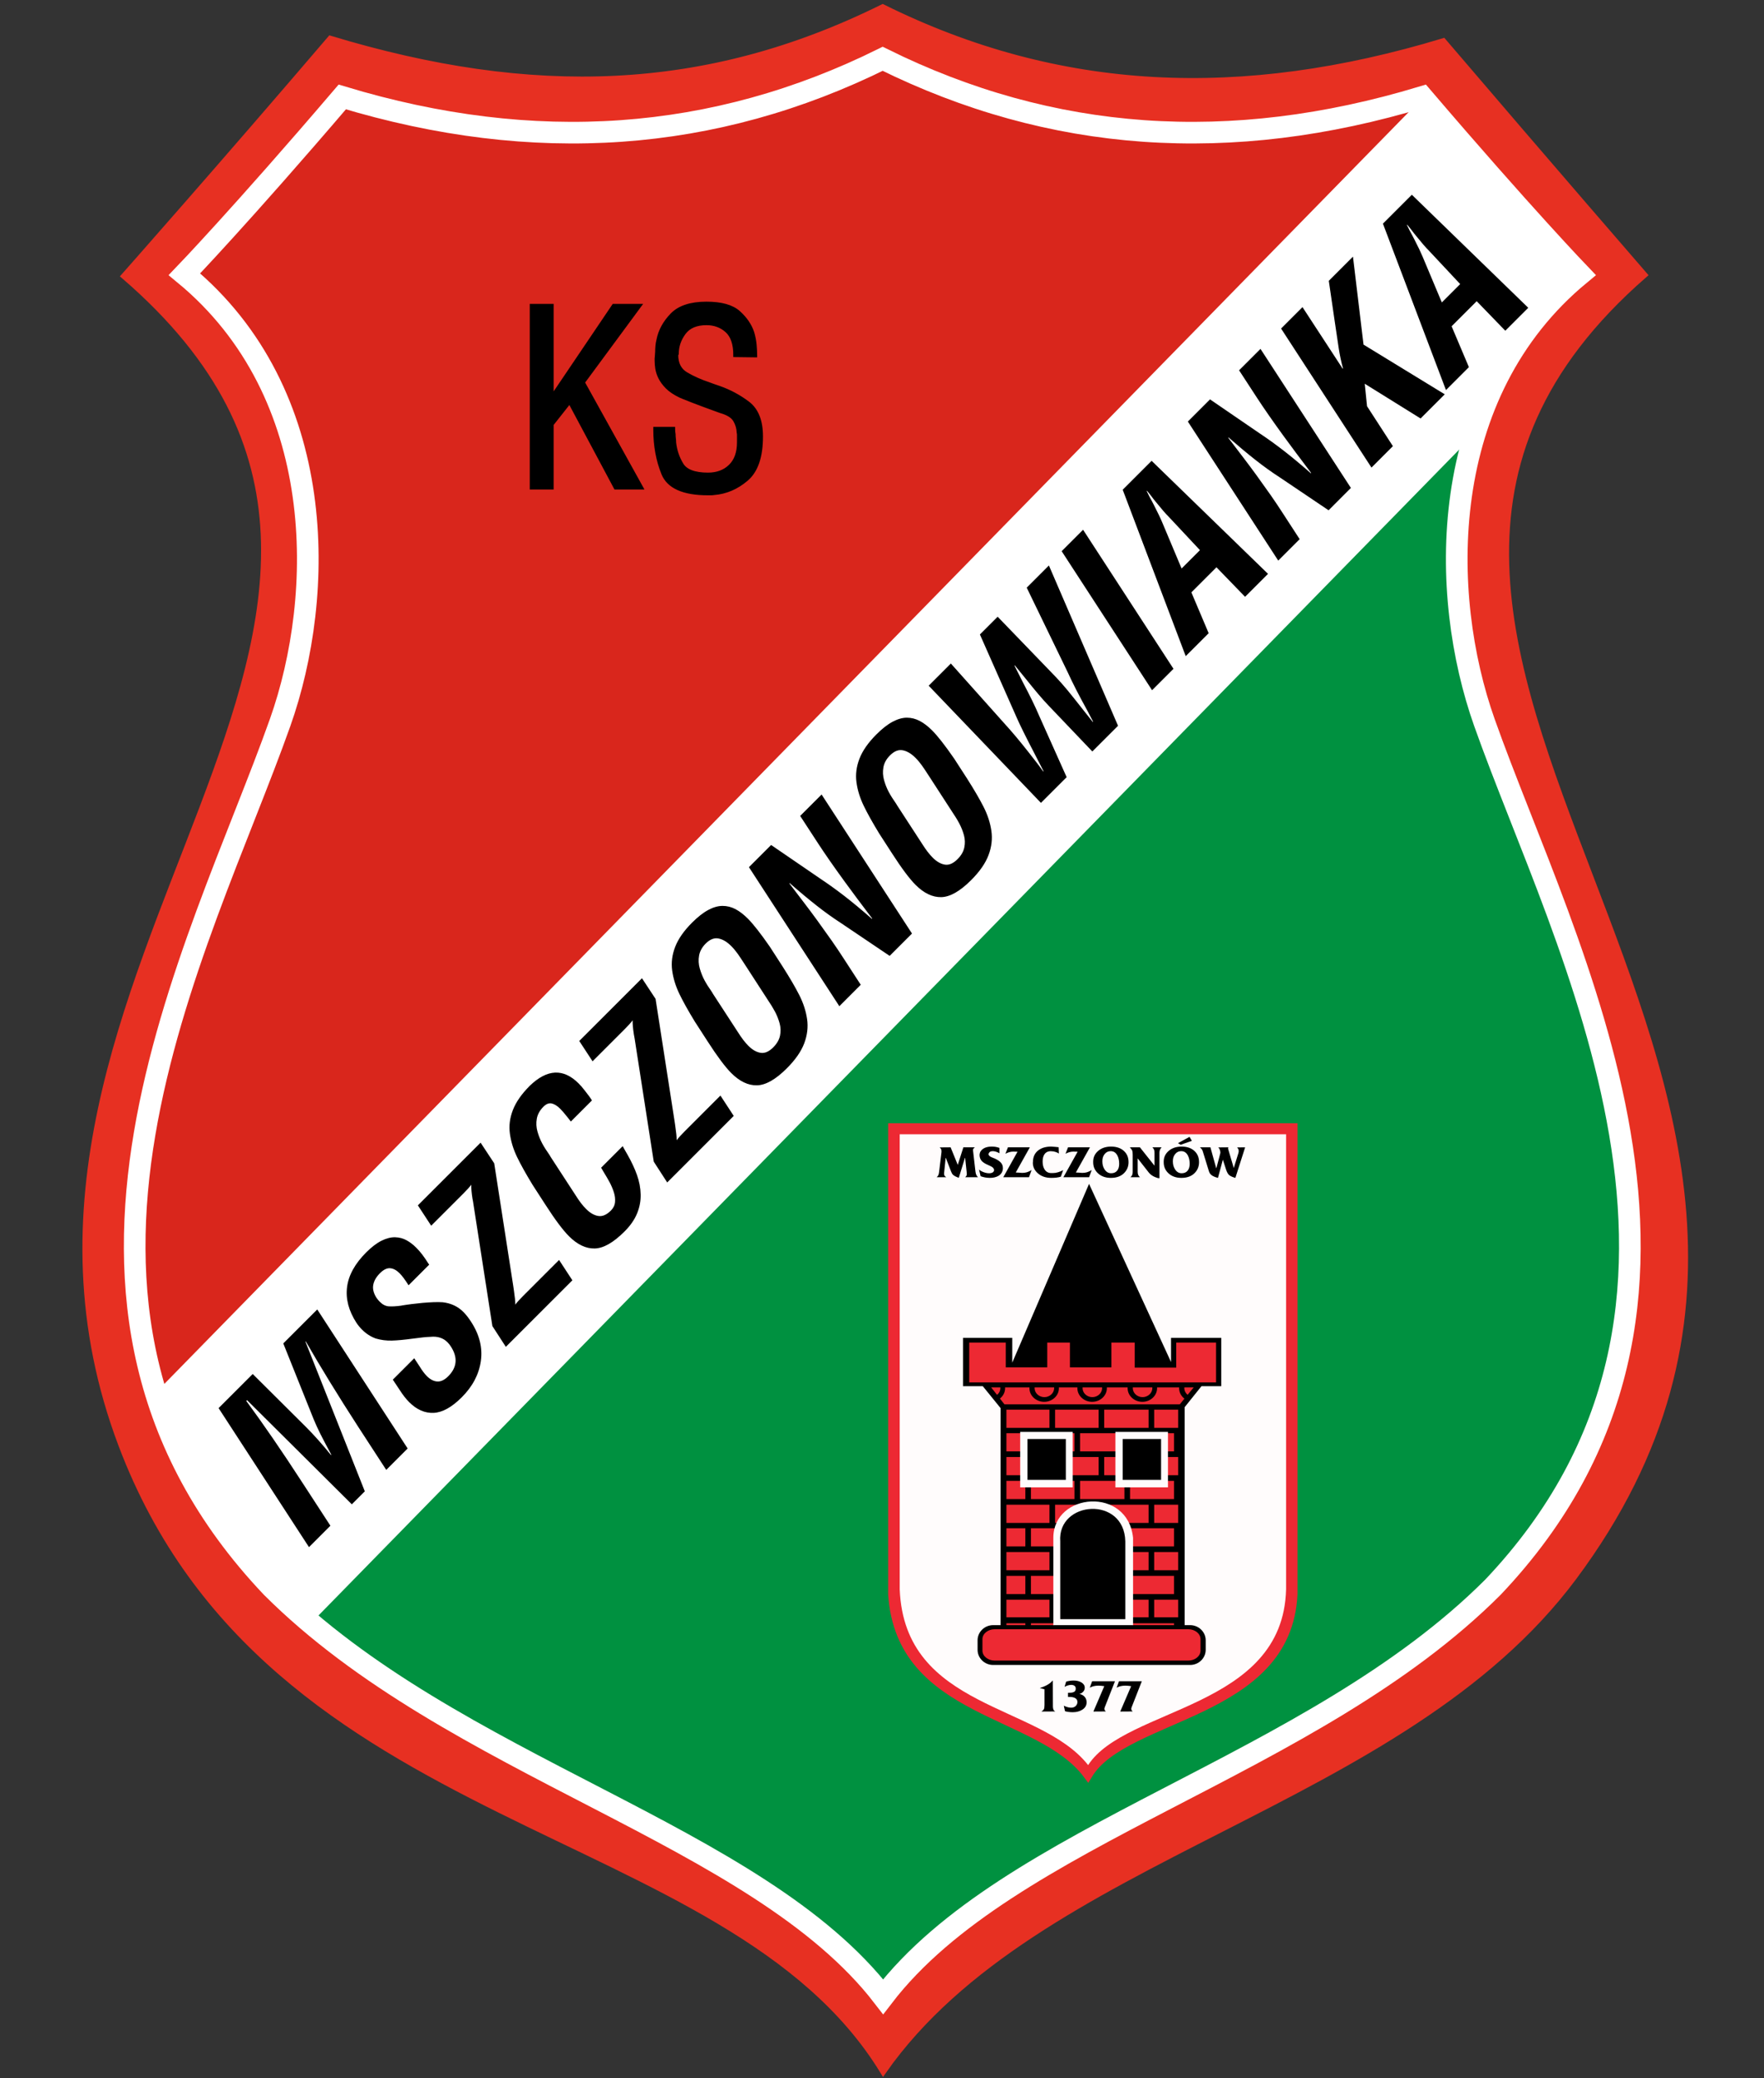 <?xml version="1.0" encoding="UTF-8"?>
<svg xmlns="http://www.w3.org/2000/svg" xmlns:xlink="http://www.w3.org/1999/xlink" width="393pt" height="463pt" viewBox="0 0 393 463" version="1.1">
<rect x="0" y="0" width="393" height="463" fill="#333333" stroke="none"/>
<defs>
<clipPath id="clip1">
  <path d="M 30 13 L 364 13 L 364 445 L 30 445 Z M 30 13 "/>
</clipPath>
<clipPath id="clip2">
  <path d="M 196.754 444.848 C 168.637 408.352 100.922 394.039 60.504 353.602 C 0.508 290.324 44.453 211.617 62.414 160.957 C 72.48 132.555 73.254 87.652 41.086 61.102 C 41.086 61.102 53.754 47.934 76.254 21.602 C 119.035 34.535 159.098 31.703 196.648 13.102 C 234.199 31.703 274.086 34.535 316.867 21.602 C 339.367 47.934 352.031 61.102 352.031 61.102 C 319.867 87.652 320.637 132.555 330.707 160.957 C 348.664 211.617 392.613 290.324 332.617 353.602 C 292.25 393.988 224.758 408.332 196.754 444.848 Z M 196.754 444.848 "/>
</clipPath>
</defs>
<g id="surface1">
<path style=" stroke:none;fill-rule:evenodd;fill:rgb(90.599%,18.799%,13.3%);fill-opacity:1;" d="M 196.762 461.43 C 162.148 404.738 60.133 409.277 27.094 321.914 C -13.039 215.789 114.988 136.805 27.715 61.5 C 27.715 61.5 50.004 36.309 73.605 8.684 C 118.484 22.254 157.262 21.184 196.652 1.668 C 236.047 21.184 276.66 22.805 321.539 9.234 C 345.141 36.859 366.281 61.246 366.281 61.246 C 271.309 143.953 434.262 239.02 350.594 351.367 C 312.266 402.836 230.973 412.676 196.762 461.43 "/>
<path style="fill:none;stroke-width:14.173;stroke-linecap:butt;stroke-linejoin:miter;stroke:rgb(90.599%,18.799%,13.3%);stroke-opacity:1;stroke-miterlimit:22.926;" d="M 1967.617 15.703 C 1621.484 582.617 601.328 537.227 270.938 1410.859 C -130.391 2472.109 1149.883 3261.953 277.148 4015 C 277.148 4015 500.039 4266.914 736.055 4543.164 C 1184.844 4407.461 1572.617 4418.164 1966.523 4613.32 C 2360.469 4418.164 2766.602 4401.953 3215.391 4537.656 C 3451.406 4261.406 3662.812 4017.539 3662.812 4017.539 C 2713.086 3190.469 4342.617 2239.805 3505.938 1116.328 C 3122.656 601.641 2309.727 503.242 1967.617 15.703 Z M 1967.617 15.703 " transform="matrix(0.1,0,0,-0.1,0,463)"/>
<path style=" stroke:none;fill-rule:evenodd;fill:rgb(100%,100%,100%);fill-opacity:1;" d="M 196.754 444.848 C 168.637 408.352 100.922 394.039 60.504 353.602 C 0.508 290.324 44.453 211.617 62.414 160.957 C 72.48 132.555 73.254 87.652 41.086 61.102 C 41.086 61.102 53.754 47.934 76.254 21.602 C 119.035 34.535 159.098 31.703 196.648 13.102 C 234.199 31.703 274.086 34.535 316.867 21.602 C 339.367 47.934 352.031 61.102 352.031 61.102 C 319.867 87.652 320.637 132.555 330.707 160.957 C 348.664 211.617 392.613 290.324 332.617 353.602 C 292.25 393.988 224.758 408.332 196.754 444.848 "/>
<g clip-path="url(#clip1)" clip-rule="nonzero">
<g clip-path="url(#clip2)" clip-rule="evenodd">
<path style=" stroke:none;fill-rule:evenodd;fill:rgb(0%,56.834%,25.098%);fill-opacity:1;" d="M 565.316 -144.957 L 1044.219 323.605 L 277.738 1107.008 L -201.168 638.445 L 565.316 -144.957 "/>
<path style="fill:none;stroke-width:5.669;stroke-linecap:butt;stroke-linejoin:miter;stroke:rgb(0%,56.834%,25.098%);stroke-opacity:1;stroke-miterlimit:22.926;" d="M 5653.164 6079.57 L 10442.188 1393.945 L 2777.383 -6440.078 L -2011.68 -1754.453 Z M 5653.164 6079.57 " transform="matrix(0.1,0,0,-0.1,0,463)"/>
<path style=" stroke:none;fill-rule:evenodd;fill:rgb(85.156%,14.893%,10.985%);fill-opacity:1;" d="M 130.316 -745.898 L 609.223 -277.332 L -157.266 506.07 L -636.168 37.508 L 130.316 -745.898 "/>
<path style="fill:none;stroke-width:5.669;stroke-linecap:butt;stroke-linejoin:miter;stroke:rgb(85.156%,14.893%,10.985%);stroke-opacity:1;stroke-miterlimit:22.926;" d="M 1303.164 12088.984 L 6092.227 7403.32 L -1572.656 -430.703 L -6361.68 4254.922 Z M 1303.164 12088.984 " transform="matrix(0.1,0,0,-0.1,0,463)"/>
</g>
</g>
<path style="fill:none;stroke-width:48.189;stroke-linecap:butt;stroke-linejoin:miter;stroke:rgb(100%,100%,100%);stroke-opacity:1;stroke-miterlimit:22.926;" d="M 1967.539 181.523 C 1686.367 546.484 1009.219 689.609 605.039 1093.984 C 5.078 1726.758 444.531 2513.828 624.141 3020.43 C 724.805 3304.453 732.539 3753.477 410.859 4018.984 C 410.859 4018.984 537.539 4150.664 762.539 4413.984 C 1190.352 4284.648 1590.977 4312.969 1966.484 4498.984 C 2341.992 4312.969 2740.859 4284.648 3168.672 4413.984 C 3393.672 4150.664 3520.312 4018.984 3520.312 4018.984 C 3198.672 3753.477 3206.367 3304.453 3307.07 3020.43 C 3486.641 2513.828 3926.133 1726.758 3326.172 1093.984 C 2922.5 690.117 2247.578 546.68 1967.539 181.523 Z M 1967.539 181.523 " transform="matrix(0.1,0,0,-0.1,0,463)"/>
<path style=" stroke:none;fill-rule:nonzero;fill:rgb(0%,0%,0%);fill-opacity:1;" d="M 67.273 330.172 C 62.82 323.309 58.684 317.289 54.867 312.109 L 55.039 311.938 L 78.383 335.145 L 81.277 332.25 L 68.055 298.922 L 68.125 298.852 C 71.441 304.621 75.305 310.914 79.711 317.73 L 86.051 327.477 L 90.82 322.707 L 70.68 291.73 L 63.113 299.297 L 69.895 316.23 C 70.352 317.324 70.84 318.391 71.363 319.438 C 71.883 320.48 72.703 322.035 73.816 324.105 L 73.746 324.172 C 71.77 321.742 69.918 319.664 68.191 317.938 L 56.301 306.109 L 48.699 313.711 L 68.84 344.688 L 73.609 339.914 Z M 95.625 281.746 L 95.422 281.477 C 94.965 280.746 94.527 280.105 94.109 279.551 C 93.688 278.992 93.227 278.465 92.727 277.965 C 92.047 277.281 91.324 276.73 90.562 276.312 C 89.805 275.891 88.957 275.672 88.023 275.648 C 87.094 275.625 86.09 275.879 85.008 276.414 C 83.93 276.949 82.789 277.816 81.586 279.02 C 79.086 281.52 77.664 284.086 77.324 286.723 C 76.984 289.359 77.676 292.016 79.402 294.695 C 79.766 295.242 80.188 295.754 80.664 296.23 C 81.574 297.141 82.594 297.797 83.73 298.207 C 84.891 298.547 86.078 298.699 87.293 298.668 C 88.508 298.633 90.035 298.492 91.875 298.242 C 93.672 297.992 95.012 297.855 95.898 297.832 C 97.465 297.672 98.727 298.07 99.68 299.023 C 99.977 299.32 100.238 299.648 100.465 300.012 C 102.031 302.445 101.828 304.648 99.852 306.625 C 99.031 307.441 98.227 307.828 97.43 307.781 C 96.637 307.738 95.863 307.34 95.113 306.59 C 94.566 306.047 94.023 305.316 93.477 304.41 L 92.285 302.602 L 87.516 307.371 L 89.012 309.621 C 89.719 310.734 90.434 311.656 91.16 312.383 C 92.84 314.062 94.66 314.859 96.613 314.77 C 98.566 314.68 100.656 313.52 102.883 311.293 C 105.289 308.883 106.703 306.199 107.125 303.234 C 107.547 300.27 106.824 297.355 104.961 294.492 C 104.395 293.605 103.812 292.867 103.223 292.277 C 101.996 291.051 100.465 290.336 98.625 290.129 C 98.031 290.086 97.336 290.078 96.527 290.113 C 95.723 290.148 94.93 290.199 94.16 290.266 C 93.387 290.336 92.598 290.422 91.789 290.523 C 90.984 290.625 90.23 290.73 89.523 290.848 L 89.422 290.879 C 88.219 291.039 87.27 291.09 86.578 291.035 C 85.883 290.977 85.23 290.641 84.617 290.027 C 84.367 289.777 84.129 289.492 83.902 289.176 C 83.242 288.152 82.992 287.188 83.152 286.281 C 83.312 285.371 83.812 284.496 84.652 283.656 C 85.445 282.859 86.203 282.492 86.918 282.547 C 87.633 282.605 88.332 282.973 89.016 283.656 C 89.582 284.223 90.254 285.121 91.023 286.348 Z M 112.695 300.062 L 127.52 285.238 L 124.555 280.707 L 116.547 288.715 C 115.727 289.531 115.148 290.18 114.809 290.656 C 114.805 289.93 114.703 288.895 114.5 287.555 C 114.434 287.125 114.387 286.809 114.363 286.602 L 110.105 259.172 L 107.07 254.57 L 93.098 268.539 L 96.062 273.074 L 103.219 265.918 C 104.039 265.098 104.629 264.441 104.992 263.941 C 104.969 264.691 105.059 265.734 105.266 267.074 C 105.355 267.484 105.414 267.789 105.434 267.996 L 109.695 295.43 Z M 133.922 260.152 C 134.016 260.336 134.207 260.664 134.504 261.141 C 135.023 261.984 135.469 262.742 135.832 263.426 C 136.195 264.105 136.504 264.836 136.754 265.605 C 137.004 266.379 137.094 267.117 137.023 267.82 C 136.957 268.527 136.648 269.148 136.105 269.695 C 135.148 270.648 134.215 271.055 133.293 270.906 C 132.371 270.758 131.469 270.242 130.586 269.355 C 130.195 268.969 129.816 268.531 129.441 268.043 C 129.066 267.555 128.688 267.004 128.301 266.391 L 122.711 257.801 L 122.406 257.289 C 121.746 256.359 121.207 255.504 120.785 254.719 C 120.367 253.934 120.02 253.066 119.746 252.113 C 119.473 251.156 119.422 250.199 119.594 249.23 C 119.766 248.266 120.258 247.375 121.074 246.559 C 121.688 245.945 122.305 245.703 122.914 245.84 C 123.531 245.977 124.164 246.375 124.824 247.035 C 125.211 247.422 125.758 248.055 126.461 248.941 C 126.777 249.352 127.016 249.656 127.176 249.863 L 131.879 245.16 C 131.539 244.594 130.992 243.844 130.242 242.91 C 129.789 242.32 129.348 241.809 128.914 241.379 C 125.527 237.992 121.906 238.16 118.043 241.887 C 116.203 243.73 114.941 245.535 114.262 247.309 C 113.578 249.078 113.355 250.836 113.598 252.57 C 113.836 254.309 114.363 256.031 115.18 257.734 C 115.996 259.438 117.156 261.516 118.656 263.973 L 121.52 268.402 C 123.656 271.719 125.402 274.059 126.766 275.422 C 128.629 277.285 130.539 278.191 132.492 278.148 C 134.445 278.102 136.66 276.84 139.137 274.363 C 140.434 273.07 141.363 271.73 141.934 270.344 C 142.5 268.957 142.766 267.543 142.73 266.102 C 142.699 264.656 142.426 263.215 141.914 261.773 C 141.402 260.328 140.691 258.812 139.785 257.223 C 139.512 256.77 139.328 256.449 139.238 256.27 C 139.148 256.133 138.977 255.824 138.727 255.348 Z M 148.645 263.438 L 163.469 248.613 L 160.504 244.078 L 152.496 252.09 C 151.68 252.906 151.098 253.555 150.758 254.031 C 150.758 253.305 150.656 252.27 150.453 250.93 C 150.383 250.496 150.34 250.18 150.316 249.977 L 146.055 222.543 L 143.023 217.941 L 129.051 231.914 L 132.016 236.445 L 139.172 229.289 C 139.988 228.473 140.578 227.812 140.945 227.312 C 140.922 228.062 141.012 229.109 141.219 230.449 C 141.309 230.859 141.363 231.164 141.387 231.367 L 145.648 258.801 Z M 157.676 232.051 C 159.812 235.367 161.559 237.707 162.922 239.07 C 164.785 240.934 166.695 241.844 168.648 241.797 C 170.602 241.754 172.816 240.492 175.293 238.016 C 177.203 236.105 178.496 234.242 179.18 232.426 C 179.859 230.609 180.07 228.809 179.809 227.023 C 179.547 225.242 178.973 223.477 178.09 221.727 C 177.203 219.977 175.965 217.852 174.371 215.352 L 171.512 210.922 C 169.465 207.969 167.828 205.879 166.605 204.652 C 165.672 203.723 164.754 203.016 163.844 202.539 C 162.934 202.062 161.98 201.824 160.98 201.824 C 159.98 201.824 158.918 202.125 157.797 202.727 C 156.672 203.328 155.473 204.266 154.199 205.539 C 152.359 207.379 151.098 209.184 150.418 210.957 C 149.734 212.73 149.516 214.484 149.754 216.223 C 149.992 217.961 150.52 219.68 151.336 221.387 C 152.156 223.09 153.312 225.168 154.812 227.621 Z M 158.867 221.453 L 158.562 220.941 C 157.902 220.012 157.363 219.152 156.941 218.367 C 156.523 217.586 156.176 216.715 155.902 215.762 C 155.629 214.809 155.578 213.848 155.75 212.883 C 155.922 211.918 156.414 211.023 157.23 210.207 C 158.164 209.277 159.105 208.902 160.062 209.082 C 161.016 209.266 161.957 209.82 162.891 210.754 C 163.41 211.273 163.895 211.848 164.34 212.473 C 164.781 213.098 165.238 213.785 165.719 214.535 L 165.855 214.738 L 171 222.68 C 171.68 223.68 172.238 224.59 172.672 225.406 C 173.102 226.223 173.441 227.086 173.691 227.996 C 173.941 228.906 173.969 229.82 173.777 230.738 C 173.586 231.66 173.078 232.527 172.262 233.348 C 171.305 234.301 170.371 234.703 169.449 234.555 C 168.527 234.406 167.625 233.891 166.738 233.004 C 166.355 232.617 165.973 232.184 165.598 231.691 C 165.223 231.203 164.844 230.652 164.457 230.039 Z M 182.223 187.844 C 183.746 190.184 185.711 193.012 188.121 196.328 C 189.824 198.672 191.891 201.441 194.32 204.645 L 194.254 204.711 C 192.027 202.758 190.004 201.078 188.188 199.668 C 186.371 198.262 184.586 196.977 182.84 195.816 L 171.797 188.254 L 166.855 193.195 L 186.996 224.172 L 191.766 219.398 L 187.984 213.574 C 187.164 212.301 186.285 210.988 185.344 209.637 C 184.398 208.285 183.324 206.781 182.121 205.121 C 181.145 203.781 180.219 202.535 179.344 201.391 C 178.469 200.242 177.305 198.715 175.852 196.809 L 175.922 196.738 C 178.078 198.625 180.07 200.289 181.902 201.73 C 183.73 203.172 185.539 204.473 187.336 205.633 L 198.207 212.961 L 203.184 207.984 L 183.043 177.008 L 178.27 181.777 Z M 198.734 190.121 C 200.871 193.441 202.621 195.781 203.984 197.145 C 205.848 199.008 207.754 199.914 209.711 199.871 C 211.664 199.824 213.879 198.562 216.355 196.086 C 218.262 194.18 219.559 192.316 220.238 190.496 C 220.922 188.68 221.129 186.879 220.867 185.098 C 220.609 183.312 220.035 181.547 219.148 179.797 C 218.262 178.051 217.023 175.926 215.434 173.426 L 212.57 168.996 C 210.527 166.043 208.891 163.953 207.664 162.727 C 206.734 161.793 205.812 161.09 204.902 160.613 C 203.996 160.137 203.039 159.895 202.039 159.895 C 201.043 159.895 199.98 160.199 198.855 160.801 C 197.73 161.402 196.531 162.34 195.262 163.609 C 193.422 165.449 192.16 167.258 191.477 169.031 C 190.797 170.801 190.574 172.555 190.812 174.297 C 191.051 176.031 191.578 177.754 192.398 179.457 C 193.215 181.16 194.375 183.238 195.871 185.691 Z M 199.93 179.523 L 199.621 179.016 C 198.965 178.082 198.422 177.227 198.004 176.441 C 197.582 175.656 197.238 174.789 196.965 173.836 C 196.691 172.879 196.641 171.922 196.812 170.953 C 196.98 169.988 197.477 169.098 198.293 168.281 C 199.223 167.348 200.168 166.973 201.121 167.156 C 202.074 167.336 203.02 167.895 203.949 168.824 C 204.473 169.348 204.953 169.922 205.398 170.547 C 205.84 171.172 206.301 171.859 206.777 172.609 L 206.914 172.812 L 212.059 180.754 C 212.742 181.754 213.297 182.66 213.73 183.48 C 214.16 184.297 214.504 185.16 214.754 186.066 C 215.004 186.977 215.031 187.891 214.836 188.812 C 214.645 189.73 214.141 190.602 213.32 191.418 C 212.367 192.371 211.43 192.777 210.512 192.629 C 209.59 192.48 208.688 191.965 207.801 191.078 C 207.414 190.691 207.035 190.254 206.66 189.766 C 206.285 189.277 205.902 188.727 205.516 188.113 Z M 222.266 137.398 L 218.312 141.352 L 226.426 159.684 C 227.152 161.363 228.504 164.102 230.48 167.895 C 231.367 169.602 232.035 170.906 232.492 171.816 L 232.422 171.883 C 231.742 170.93 231.219 170.227 230.855 169.77 C 228.582 166.816 226.629 164.41 224.992 162.547 L 211.84 147.824 L 206.898 152.766 L 231.91 178.871 L 237.637 173.145 L 231.398 159.207 C 230.672 157.48 229.48 155.035 227.82 151.879 C 227.004 150.289 226.402 149.098 226.016 148.301 L 226.086 148.234 C 226.605 148.895 227.414 149.879 228.504 151.199 C 230.641 153.879 232.309 155.844 233.512 157.094 L 243.359 167.418 L 249.086 161.695 L 233.684 125.98 L 228.742 130.922 L 237.84 149.699 C 238.934 152.105 240.406 154.992 242.27 158.355 C 242.387 158.605 242.602 159.023 242.918 159.613 C 243.191 160.113 243.395 160.504 243.531 160.773 L 243.465 160.844 C 243.258 160.594 242.543 159.695 241.316 158.148 C 239.84 156.266 238.672 154.801 237.809 153.754 C 236.945 152.711 236.09 151.742 235.25 150.855 Z M 261.438 149.004 L 241.301 118.027 L 236.527 122.801 L 256.668 153.773 Z M 269.277 141.07 L 265.426 131.973 L 271.016 126.383 L 277.387 132.961 L 282.5 127.848 L 256.566 102.664 L 250.125 109.105 L 264.164 146.18 Z M 258.953 116.434 C 258.566 115.5 257.941 114.195 257.078 112.512 C 256.871 112.125 256.727 111.844 256.637 111.66 C 256.316 111.117 255.93 110.367 255.477 109.41 L 255.547 109.344 C 256.18 110.117 256.68 110.754 257.043 111.254 L 257.656 112 C 258.77 113.387 259.656 114.41 260.316 115.066 L 267.336 122.566 L 263.246 126.656 Z M 280.008 88.566 C 281.531 90.906 283.496 93.734 285.902 97.051 C 287.605 99.391 289.676 102.164 292.105 105.367 L 292.039 105.434 C 289.812 103.48 287.789 101.801 285.973 100.391 C 284.152 98.984 282.371 97.699 280.621 96.539 L 269.578 88.977 L 264.641 93.918 L 284.777 124.895 L 289.551 120.121 L 285.766 114.297 C 284.949 113.023 284.07 111.711 283.129 110.359 C 282.184 109.008 281.109 107.504 279.906 105.844 C 278.93 104.504 278.004 103.258 277.129 102.113 C 276.254 100.965 275.09 99.438 273.637 97.527 L 273.703 97.461 C 275.863 99.348 277.855 101.012 279.684 102.453 C 281.512 103.895 283.324 105.195 285.121 106.355 L 295.992 113.684 L 300.965 108.707 L 280.824 77.73 L 276.055 82.5 Z M 310.32 99.398 L 304.562 90.504 L 304.051 85.496 L 316.488 93.23 L 321.875 87.848 L 303.777 76.773 L 301.426 57.176 L 296.043 62.562 L 297.371 71.66 C 297.715 74.047 298.008 76.035 298.258 77.625 C 298.508 79.215 298.824 80.703 299.211 82.09 L 299.145 82.156 L 290.18 68.422 L 285.41 73.195 L 305.551 104.172 Z M 327.254 81.793 L 323.402 72.691 L 328.992 67.105 L 335.363 73.684 L 340.477 68.57 L 314.543 43.387 L 308.102 49.828 L 322.145 86.902 Z M 316.93 57.152 C 316.543 56.223 315.918 54.914 315.055 53.234 C 314.852 52.848 314.703 52.566 314.609 52.383 C 314.293 51.84 313.906 51.09 313.453 50.133 L 313.52 50.066 C 314.156 50.84 314.656 51.477 315.02 51.973 L 315.633 52.723 C 316.746 54.109 317.633 55.133 318.293 55.789 L 325.312 63.289 L 321.223 67.379 L 316.93 57.152 "/>
<path style=" stroke:none;fill-rule:nonzero;fill:rgb(0%,0%,0%);fill-opacity:1;" d="M 118.449 108.625 L 118.449 68.125 L 122.918 68.125 L 122.918 88.59 L 136.738 68.125 L 142.445 68.125 L 129.859 85.191 L 142.855 108.625 L 137.152 108.625 L 126.918 89.457 L 122.918 94.527 L 122.918 108.625 L 118.449 108.625 "/>
<path style=" stroke:none;fill-rule:nonzero;fill:rgb(0%,0%,0%);fill-opacity:1;" d="M 145.973 95.516 L 149.973 95.516 C 149.973 95.766 149.984 95.98 150.004 96.164 C 150.023 96.352 150.051 96.547 150.09 96.754 C 150.09 97.082 150.109 97.391 150.148 97.68 C 150.188 97.969 150.211 98.277 150.211 98.609 C 150.406 100.379 150.953 102.008 151.855 103.492 C 152.758 104.977 154.719 105.719 157.738 105.719 C 159.777 105.719 161.434 105.102 162.707 103.863 C 163.98 102.629 164.617 100.855 164.617 98.547 L 164.617 97.309 C 164.617 97.188 164.617 97.043 164.617 96.879 C 164.617 96.711 164.602 96.547 164.559 96.383 C 164.52 95.395 164.246 94.465 163.738 93.602 C 163.227 92.734 162.168 92.074 160.562 91.621 C 159.426 91.211 158.129 90.734 156.68 90.199 C 155.227 89.664 153.738 89.086 152.211 88.469 C 152.129 88.426 152.043 88.387 151.945 88.344 C 151.848 88.305 151.738 88.262 151.621 88.223 C 150.328 87.602 149.328 86.934 148.621 86.211 C 147.914 85.488 147.387 84.758 147.031 84.016 C 146.719 83.355 146.516 82.719 146.414 82.098 C 146.316 81.48 146.27 80.883 146.27 80.305 C 146.27 80.223 146.27 80.152 146.27 80.09 C 146.27 80.027 146.27 79.953 146.27 79.871 C 146.27 79.789 146.277 79.699 146.297 79.594 C 146.316 79.492 146.328 79.379 146.328 79.254 C 146.328 79.09 146.336 78.938 146.355 78.789 C 146.375 78.648 146.387 78.512 146.387 78.391 C 146.387 77.977 146.406 77.547 146.445 77.09 C 146.484 76.637 146.562 76.184 146.68 75.73 C 147.07 73.711 148.082 71.855 149.711 70.164 C 151.336 68.477 153.895 67.633 157.387 67.633 C 160.68 67.633 163.07 68.301 164.559 69.641 C 166.051 70.98 167.07 72.473 167.617 74.121 C 167.895 75.07 168.07 75.996 168.148 76.906 C 168.227 77.812 168.266 78.574 168.266 79.191 L 163.797 79.133 C 163.797 76.617 163.18 74.805 161.941 73.691 C 160.707 72.578 159.188 72.02 157.387 72.02 C 155.109 72.02 153.445 72.73 152.387 74.152 C 151.328 75.574 150.797 77.133 150.797 78.82 L 150.68 79.07 C 150.68 81.047 151.414 82.469 152.887 83.336 C 154.355 84.199 156.07 84.965 158.031 85.621 C 158.387 85.746 158.727 85.871 159.062 85.996 C 159.395 86.117 159.758 86.242 160.148 86.367 C 162.504 87.191 164.66 88.344 166.617 89.828 C 168.578 91.312 169.559 93.785 169.559 97.246 C 169.559 101.742 168.473 104.914 166.297 106.77 C 164.117 108.625 161.719 109.656 159.09 109.859 C 158.855 109.902 158.629 109.922 158.414 109.922 C 158.199 109.922 157.973 109.922 157.738 109.922 C 152.289 109.922 148.965 108.449 147.77 105.504 C 146.57 102.555 145.973 99.309 145.973 95.766 C 145.973 95.723 145.973 95.691 145.973 95.672 C 145.973 95.648 145.973 95.621 145.973 95.578 L 145.973 95.516 "/>
<path style="fill:none;stroke-width:8.504;stroke-linecap:butt;stroke-linejoin:miter;stroke:rgb(0%,0%,0%);stroke-opacity:1;stroke-miterlimit:22.926;" d="M 1184.492 3543.75 L 1184.492 3948.75 L 1229.18 3948.75 L 1229.18 3744.102 L 1367.383 3948.75 L 1424.453 3948.75 L 1298.594 3778.086 L 1428.555 3543.75 L 1371.523 3543.75 L 1269.18 3735.43 L 1229.18 3684.727 L 1229.18 3543.75 Z M 1184.492 3543.75 " transform="matrix(0.1,0,0,-0.1,0,463)"/>
<path style="fill:none;stroke-width:8.504;stroke-linecap:butt;stroke-linejoin:miter;stroke:rgb(0%,0%,0%);stroke-opacity:1;stroke-miterlimit:22.926;" d="M 1459.727 3674.844 L 1499.727 3674.844 C 1499.727 3672.344 1499.844 3670.195 1500.039 3668.359 C 1500.234 3666.484 1500.508 3664.531 1500.898 3662.461 C 1500.898 3659.18 1501.094 3656.094 1501.484 3653.203 C 1501.875 3650.312 1502.109 3647.227 1502.109 3643.906 C 1504.062 3626.211 1509.531 3609.922 1518.555 3595.078 C 1527.578 3580.234 1547.188 3572.812 1577.383 3572.812 C 1597.773 3572.812 1614.336 3578.984 1627.07 3591.367 C 1639.805 3603.711 1646.172 3621.445 1646.172 3644.531 L 1646.172 3656.914 C 1646.172 3658.125 1646.172 3659.57 1646.172 3661.211 C 1646.172 3662.891 1646.016 3664.531 1645.586 3666.172 C 1645.195 3676.055 1642.461 3685.352 1637.383 3693.984 C 1632.266 3702.656 1621.68 3709.258 1605.625 3713.789 C 1594.258 3717.891 1581.289 3722.656 1566.797 3728.008 C 1552.266 3733.359 1537.383 3739.141 1522.109 3745.312 C 1521.289 3745.742 1520.43 3746.133 1519.453 3746.562 C 1518.477 3746.953 1517.383 3747.383 1516.211 3747.773 C 1503.281 3753.984 1493.281 3760.664 1486.211 3767.891 C 1479.141 3775.117 1473.867 3782.422 1470.312 3789.844 C 1467.188 3796.445 1465.156 3802.812 1464.141 3809.023 C 1463.164 3815.195 1462.695 3821.172 1462.695 3826.953 C 1462.695 3827.773 1462.695 3828.477 1462.695 3829.102 C 1462.695 3829.727 1462.695 3830.469 1462.695 3831.289 C 1462.695 3832.109 1462.773 3833.008 1462.969 3834.062 C 1463.164 3835.078 1463.281 3836.211 1463.281 3837.461 C 1463.281 3839.102 1463.359 3840.625 1463.555 3842.109 C 1463.75 3843.516 1463.867 3844.883 1463.867 3846.094 C 1463.867 3850.234 1464.062 3854.531 1464.453 3859.102 C 1464.844 3863.633 1465.625 3868.164 1466.797 3872.695 C 1470.703 3892.891 1480.82 3911.445 1497.109 3928.359 C 1513.359 3945.234 1538.945 3953.672 1573.867 3953.672 C 1606.797 3953.672 1630.703 3946.992 1645.586 3933.594 C 1660.508 3920.195 1670.703 3905.273 1676.172 3888.789 C 1678.945 3879.297 1680.703 3870.039 1681.484 3860.938 C 1682.266 3851.875 1682.656 3844.258 1682.656 3838.086 L 1637.969 3838.672 C 1637.969 3863.828 1631.797 3881.953 1619.414 3893.086 C 1607.07 3904.219 1591.875 3909.805 1573.867 3909.805 C 1551.094 3909.805 1534.453 3902.695 1523.867 3888.477 C 1513.281 3874.258 1507.969 3858.672 1507.969 3841.797 L 1506.797 3839.297 C 1506.797 3819.531 1514.141 3805.312 1528.867 3796.641 C 1543.555 3788.008 1560.703 3780.352 1580.312 3773.789 C 1583.867 3772.539 1587.266 3771.289 1590.625 3770.039 C 1593.945 3768.828 1597.578 3767.578 1601.484 3766.328 C 1625.039 3758.086 1646.602 3746.562 1666.172 3731.719 C 1685.781 3716.875 1695.586 3692.148 1695.586 3657.539 C 1695.586 3612.578 1684.727 3580.859 1662.969 3562.305 C 1641.172 3543.75 1617.188 3533.438 1590.898 3531.406 C 1588.555 3530.977 1586.289 3530.781 1584.141 3530.781 C 1581.992 3530.781 1579.727 3530.781 1577.383 3530.781 C 1522.891 3530.781 1489.648 3545.508 1477.695 3574.961 C 1465.703 3604.453 1459.727 3636.914 1459.727 3672.344 C 1459.727 3672.773 1459.727 3673.086 1459.727 3673.281 C 1459.727 3673.516 1459.727 3673.789 1459.727 3674.219 Z M 1459.727 3674.844 " transform="matrix(0.1,0,0,-0.1,0,463)"/>
<path style=" stroke:none;fill-rule:evenodd;fill:rgb(92.969%,16.089%,19.994%);fill-opacity:1;" d="M 198.93 251.301 L 288.004 251.301 L 288.004 355.188 C 286.715 382.16 250.613 381.688 242.363 395.301 C 231.555 380.828 200.746 382.039 198.93 355.188 L 198.93 251.301 "/>
<path style="fill:none;stroke-width:21.26;stroke-linecap:butt;stroke-linejoin:miter;stroke:rgb(92.969%,16.089%,19.994%);stroke-opacity:1;stroke-miterlimit:22.926;" d="M 1989.297 2116.992 L 2880.039 2116.992 L 2880.039 1078.125 C 2867.148 808.398 2506.133 813.125 2423.633 676.992 C 2315.547 821.719 2007.461 809.609 1989.297 1078.125 Z M 1989.297 2116.992 " transform="matrix(0.1,0,0,-0.1,0,463)"/>
<path style=" stroke:none;fill-rule:evenodd;fill:rgb(100%,98.827%,98.827%);fill-opacity:1;" d="M 200.445 252.703 L 286.527 252.703 L 286.527 354.094 C 285.836 380.77 250.859 380.254 242.422 393.242 C 231.609 379.473 201.551 380.93 200.445 354.094 Z M 200.445 252.703 L 200.445 252.703 "/>
<path style=" stroke:none;fill-rule:evenodd;fill:rgb(0%,0%,0%);fill-opacity:1;" d="M 221.258 362.062 L 222.918 362.062 L 222.918 313.711 L 218.949 308.82 L 214.547 308.82 L 214.547 298.059 L 225.52 298.059 L 225.52 303.578 L 242.629 263.754 L 260.891 303.441 L 260.891 298.059 L 272.082 298.059 L 272.082 308.82 L 267.68 308.82 L 263.926 313.504 L 263.926 362.062 L 265.152 362.062 C 267.059 362.062 268.617 363.582 268.617 365.434 L 268.617 367.562 C 268.617 369.418 267.059 370.934 265.152 370.934 L 221.258 370.934 C 219.352 370.934 217.793 369.418 217.793 367.562 L 217.793 365.434 C 217.793 363.582 219.352 362.062 221.258 362.062 Z M 232.703 379.848 L 232.703 376.352 L 231.648 376.066 C 232.309 375.867 232.875 375.633 233.348 375.363 C 233.82 375.094 234.227 374.766 234.559 374.383 L 234.578 380.176 C 234.578 380.457 234.617 380.688 234.695 380.875 C 234.773 381.059 234.914 381.199 235.121 381.293 L 232.062 381.312 L 232.062 381.273 C 232.289 381.137 232.453 380.984 232.555 380.812 C 232.652 380.641 232.703 380.32 232.703 379.848 Z M 237.27 381.23 L 237.004 380.012 C 237.605 380.305 238.152 380.453 238.645 380.453 C 239.078 380.453 239.426 380.316 239.688 380.043 C 239.922 379.797 240.039 379.508 240.039 379.172 C 240.039 378.77 239.848 378.473 239.465 378.281 C 239.164 378.133 238.781 378.055 238.312 378.055 L 237.941 378.055 L 237.941 377.133 L 238.184 377.133 C 238.688 377.133 239.062 377.062 239.305 376.926 C 239.547 376.785 239.664 376.539 239.664 376.191 C 239.664 375.926 239.574 375.723 239.391 375.582 C 239.203 375.441 238.953 375.371 238.645 375.371 C 238.414 375.371 238.164 375.414 237.887 375.5 C 237.609 375.586 237.371 375.688 237.172 375.812 L 237.523 374.652 C 237.816 374.566 238.094 374.5 238.355 374.465 C 238.617 374.426 238.902 374.406 239.207 374.406 C 239.906 374.406 240.488 374.555 240.961 374.848 C 241.434 375.141 241.672 375.527 241.672 376.008 C 241.672 376.344 241.555 376.637 241.32 376.895 C 241.086 377.148 240.805 377.316 240.477 377.391 C 240.977 377.492 241.367 377.711 241.656 378.039 C 241.941 378.371 242.086 378.777 242.086 379.254 C 242.086 379.945 241.762 380.496 241.117 380.906 C 240.535 381.273 239.828 381.461 239.004 381.461 C 238.691 381.461 238.375 381.441 238.051 381.398 C 237.727 381.355 237.465 381.305 237.27 381.234 Z M 243.613 381.312 L 243.613 381.273 L 246.02 375.664 C 245.559 375.582 245.129 375.543 244.73 375.543 C 244.32 375.543 243.949 375.586 243.617 375.672 C 243.289 375.758 243.012 375.867 242.793 376.004 L 243.312 374.566 L 248.402 374.566 L 246.258 380.031 C 246.215 380.129 246.18 380.215 246.152 380.289 C 246.094 380.453 246.059 380.598 246.047 380.73 C 246.059 380.84 246.09 380.938 246.137 381.023 C 246.18 381.105 246.262 381.199 246.375 381.293 Z M 249.594 381.312 L 249.594 381.273 L 252.004 375.664 C 251.543 375.582 251.113 375.543 250.715 375.543 C 250.305 375.543 249.934 375.586 249.602 375.672 C 249.27 375.758 248.996 375.867 248.773 376.004 L 249.297 374.566 L 254.383 374.566 L 252.242 380.031 C 252.199 380.129 252.164 380.215 252.137 380.289 C 252.078 380.453 252.043 380.598 252.027 380.73 C 252.043 380.84 252.07 380.938 252.117 381.023 C 252.164 381.105 252.246 381.199 252.359 381.293 L 249.598 381.312 Z M 209.23 261.012 L 209.754 256.672 L 209.754 256.441 C 209.754 256.285 209.727 256.145 209.668 256.02 C 209.613 255.895 209.504 255.766 209.352 255.629 L 211.785 255.609 L 213.379 259.52 L 214.629 255.609 L 217.16 255.609 L 217.16 255.648 C 217.012 255.75 216.914 255.84 216.863 255.918 C 216.812 255.996 216.781 256.098 216.77 256.219 C 216.781 256.258 216.789 256.316 216.789 256.398 L 217.32 260.992 C 217.355 261.273 217.414 261.516 217.492 261.715 C 217.574 261.914 217.699 262.09 217.859 262.238 L 217.859 262.277 L 215.066 262.277 L 215.066 262.238 C 215.191 262.117 215.277 262.008 215.324 261.91 C 215.371 261.809 215.395 261.711 215.395 261.609 L 215.371 261.223 L 215.023 257.961 L 214.98 257.961 L 213.609 262.398 C 213 262.191 212.574 261.969 212.324 261.73 C 212.156 261.57 212.008 261.324 211.887 260.992 L 210.719 257.961 L 210.68 257.961 L 210.324 261.449 C 210.324 261.648 210.363 261.812 210.441 261.938 C 210.52 262.062 210.633 262.164 210.785 262.238 L 210.785 262.277 L 208.711 262.277 L 208.711 262.238 C 208.887 262.098 209.016 261.922 209.094 261.711 C 209.148 261.562 209.195 261.328 209.23 261.012 Z M 218.469 262.043 L 218.117 260.574 C 218.406 260.816 218.762 261.012 219.176 261.16 C 219.59 261.309 219.984 261.387 220.359 261.387 C 220.672 261.387 220.926 261.328 221.129 261.219 C 221.328 261.105 221.445 260.938 221.477 260.715 C 221.477 260.434 221.32 260.188 221.008 259.977 C 220.879 259.891 220.562 259.734 220.062 259.512 C 219.43 259.242 218.977 258.945 218.699 258.629 C 218.391 258.27 218.234 257.812 218.234 257.25 C 218.285 256.684 218.555 256.242 219.043 255.922 C 219.531 255.605 220.152 255.445 220.91 255.445 C 221.203 255.445 221.477 255.465 221.73 255.496 C 221.984 255.531 222.297 255.613 222.664 255.738 L 222.664 256.938 C 222.391 256.773 222.125 256.652 221.871 256.578 C 221.621 256.5 221.387 256.461 221.168 256.461 C 220.648 256.461 220.34 256.684 220.23 257.129 C 220.23 257.398 220.48 257.641 220.973 257.848 C 221.199 257.941 221.43 258.035 221.66 258.121 C 222.348 258.445 222.824 258.789 223.094 259.156 C 223.316 259.461 223.43 259.809 223.43 260.211 L 223.43 260.434 C 223.352 261.129 223.008 261.648 222.398 261.992 C 221.895 262.273 221.27 262.418 220.52 262.418 C 220.145 262.418 219.777 262.383 219.418 262.312 C 219.062 262.242 218.746 262.152 218.469 262.043 Z M 223.516 262.277 L 226.695 256.59 L 225.758 256.562 C 225.461 256.562 225.164 256.602 224.863 256.688 C 224.562 256.773 224.273 256.891 223.996 257.047 L 224.559 255.609 L 229.438 255.609 L 226.301 261.215 C 226.516 261.215 226.781 261.227 227.109 261.258 C 227.434 261.289 227.637 261.305 227.715 261.305 C 228.105 261.305 228.453 261.262 228.762 261.172 C 229.07 261.086 229.426 260.918 229.828 260.676 L 229.246 262.277 Z M 230.129 258.891 C 230.129 257.805 230.496 256.957 231.234 256.352 C 231.969 255.75 232.953 255.445 234.188 255.445 C 234.32 255.445 234.602 255.465 235.031 255.504 C 235.461 255.539 235.734 255.566 235.855 255.586 L 235.906 256.996 C 235.676 256.848 235.438 256.73 235.195 256.652 C 234.871 256.535 234.535 256.48 234.188 256.48 L 233.879 256.48 C 233.336 256.531 232.922 256.785 232.645 257.23 C 232.406 257.625 232.285 258.141 232.285 258.781 C 232.285 259.484 232.426 260.062 232.711 260.52 C 233.051 261.066 233.547 261.344 234.199 261.344 C 234.375 261.344 234.5 261.344 234.57 261.344 C 234.961 261.344 235.355 261.281 235.754 261.156 C 236.152 261.031 236.523 260.879 236.863 260.695 L 236.336 262.156 C 236.031 262.25 235.699 262.316 235.34 262.359 C 234.98 262.398 234.605 262.418 234.211 262.418 C 232.969 262.418 231.965 262.07 231.191 261.375 C 230.469 260.727 230.105 259.945 230.105 259.035 Z M 236.91 262.277 L 240.086 256.59 L 239.152 256.562 C 238.855 256.562 238.555 256.602 238.254 256.688 C 237.953 256.773 237.664 256.891 237.387 257.047 L 237.949 255.609 L 242.828 255.609 L 239.691 261.215 C 239.906 261.215 240.176 261.227 240.5 261.258 C 240.824 261.289 241.027 261.305 241.105 261.305 C 241.496 261.305 241.844 261.262 242.152 261.172 C 242.461 261.086 242.816 260.918 243.219 260.676 L 242.637 262.277 L 236.906 262.277 Z M 243.551 258.789 C 243.551 257.832 243.922 257.035 244.668 256.398 C 245.41 255.766 246.367 255.445 247.535 255.445 C 248.746 255.445 249.707 255.777 250.414 256.438 C 251.09 257.066 251.426 257.887 251.426 258.891 L 251.426 258.934 C 251.426 259.812 251.137 260.57 250.566 261.211 C 249.852 262.016 248.828 262.418 247.492 262.418 C 246.301 262.418 245.336 262.074 244.602 261.387 C 243.898 260.73 243.551 259.922 243.551 258.953 C 243.551 258.926 243.551 258.895 243.551 258.863 C 243.551 258.828 243.551 258.805 243.551 258.793 Z M 245.594 258.789 C 245.594 259.453 245.762 260.035 246.094 260.543 C 246.465 261.105 246.949 261.387 247.547 261.387 C 248.141 261.387 248.594 261.188 248.906 260.785 C 249.199 260.414 249.344 259.914 249.344 259.285 C 249.344 258.57 249.215 257.961 248.949 257.453 C 248.609 256.789 248.105 256.461 247.441 256.461 C 246.91 256.461 246.469 256.672 246.117 257.094 C 245.77 257.516 245.594 258.035 245.594 258.66 Z M 252.352 261.051 L 252.352 257.25 C 252.352 256.816 252.312 256.508 252.234 256.32 C 252.16 256.137 251.992 255.91 251.738 255.648 L 251.738 255.609 L 253.957 255.609 L 257.211 259.703 L 257.211 256.938 C 257.211 256.66 257.191 256.449 257.156 256.309 C 257.094 256.051 256.961 255.824 256.754 255.629 L 256.734 255.609 L 258.797 255.609 C 258.633 255.766 258.512 255.945 258.434 256.152 C 258.355 256.355 258.316 256.57 258.316 256.797 L 258.316 262.492 L 258.273 262.492 C 258.02 262.492 257.68 262.398 257.254 262.207 C 256.695 261.957 256.262 261.637 255.949 261.246 L 253.504 258.121 L 253.461 258.121 L 253.461 261.051 C 253.461 261.336 253.504 261.57 253.582 261.758 C 253.664 261.941 253.781 262.102 253.938 262.238 L 253.938 262.277 L 251.879 262.277 L 251.879 262.238 C 252.035 262.117 252.152 261.961 252.234 261.777 C 252.316 261.594 252.355 261.352 252.355 261.055 Z M 259.262 258.789 C 259.262 257.832 259.633 257.035 260.379 256.398 C 261.121 255.766 262.078 255.445 263.246 255.445 C 264.457 255.445 265.418 255.777 266.125 256.438 C 266.797 257.066 267.133 257.887 267.133 258.891 L 267.133 258.934 C 267.133 259.812 266.848 260.57 266.277 261.211 C 265.562 262.016 264.539 262.418 263.203 262.418 C 262.012 262.418 261.047 262.074 260.309 261.387 C 259.609 260.73 259.262 259.922 259.262 258.953 C 259.262 258.926 259.262 258.895 259.262 258.863 C 259.262 258.828 259.262 258.805 259.262 258.793 Z M 261.301 258.789 C 261.301 259.453 261.469 260.035 261.805 260.543 C 262.176 261.105 262.656 261.387 263.258 261.387 C 263.848 261.387 264.301 261.188 264.613 260.785 C 264.906 260.414 265.051 259.914 265.051 259.285 C 265.051 258.57 264.922 257.961 264.66 257.453 C 264.32 256.789 263.816 256.461 263.148 256.461 C 262.617 256.461 262.18 256.672 261.828 257.094 C 261.477 257.516 261.301 258.035 261.301 258.66 Z M 262.438 254.684 L 265.02 253.277 L 265.531 254.168 L 263.047 255.039 Z M 269.348 260.988 L 268.148 257.09 C 268.02 256.672 267.945 256.434 267.926 256.379 C 267.789 256.055 267.602 255.812 267.359 255.648 L 267.359 255.609 L 269.668 255.609 L 269.891 256.422 L 270.953 260.242 L 270.996 260.242 C 271.066 259.965 271.141 259.684 271.219 259.398 C 271.414 258.672 271.559 258.137 271.645 257.797 C 271.797 257.195 271.879 256.875 271.887 256.836 C 271.887 256.578 271.84 256.336 271.742 256.105 C 271.648 255.875 271.535 255.719 271.41 255.629 L 273.652 255.609 L 273.59 255.883 C 273.59 255.91 274.016 257.355 274.871 260.223 L 275.914 256.855 C 275.938 256.742 275.949 256.664 275.957 256.617 C 275.965 256.574 275.969 256.508 275.969 256.422 C 275.969 256.266 275.941 256.129 275.883 256.012 C 275.828 255.895 275.738 255.766 275.617 255.633 L 277.402 255.613 L 275.227 262.422 C 274.906 262.328 274.656 262.242 274.48 262.164 C 274.305 262.09 274.133 261.996 273.961 261.887 C 273.629 261.684 273.34 261.191 273.102 260.406 C 272.809 259.453 272.59 258.773 272.441 258.359 L 271.348 262.426 C 270.859 262.297 270.473 262.152 270.188 261.988 C 269.75 261.734 269.473 261.402 269.352 260.996 Z M 269.348 260.988 L 269.348 260.988 "/>
<path style=" stroke:none;fill-rule:evenodd;fill:rgb(92.969%,16.089%,19.994%);fill-opacity:1;" d="M 224.219 356.402 L 233.809 356.402 L 233.809 360.316 L 224.219 360.316 Z M 251.57 356.402 L 255.891 356.402 L 255.891 360.316 L 251.57 360.316 Z M 257.137 356.402 L 262.48 356.402 L 262.48 360.316 L 257.137 360.316 Z M 224.219 345.781 L 233.809 345.781 L 233.809 349.836 L 224.219 349.836 Z M 251.57 345.781 L 255.891 345.781 L 255.891 349.836 L 251.57 349.836 Z M 257.137 345.781 L 262.48 345.781 L 262.48 349.836 L 257.137 349.836 Z M 224.219 335.23 L 233.809 335.23 L 233.809 339.285 L 224.219 339.285 Z M 235.059 335.23 L 244.754 335.23 L 244.754 335.438 C 241.438 335.012 237.844 336.383 236.297 339.285 L 235.059 339.285 Z M 246 335.23 L 255.891 335.23 L 255.891 339.285 L 250.629 339.285 C 249.625 337.398 247.918 336.219 246.004 335.688 L 246.004 335.23 Z M 257.137 335.23 L 262.48 335.23 L 262.48 339.285 L 257.137 339.285 Z M 224.219 324.609 L 228.242 324.609 L 228.242 328.664 L 224.219 328.664 Z M 238.227 324.609 L 244.754 324.609 L 244.754 328.664 L 238.227 328.664 Z M 246 324.609 L 249.457 324.609 L 249.457 328.664 L 246 328.664 Z M 259.441 324.609 L 262.48 324.609 L 262.48 328.664 L 259.441 328.664 Z M 224.219 314.059 L 233.809 314.059 L 233.809 318.113 L 224.219 318.113 Z M 235.059 314.059 L 244.754 314.059 L 244.754 318.113 L 235.059 318.113 Z M 246 314.059 L 255.891 314.059 L 255.891 318.113 L 246 318.113 Z M 257.137 314.059 L 262.48 314.059 L 262.48 318.113 L 257.137 318.113 Z M 224.219 361.645 L 228.434 361.645 L 228.434 362.062 L 224.219 362.062 Z M 229.68 361.645 L 234.832 361.645 L 234.824 362.062 L 229.68 362.062 Z M 252.273 361.645 L 261.555 361.645 L 261.555 362.062 L 252.273 362.062 Z M 224.219 351.094 L 228.434 351.094 L 228.434 355.145 L 224.219 355.145 Z M 229.68 351.094 L 235.535 351.094 L 235.535 355.145 L 229.68 355.145 Z M 251.762 351.094 L 261.555 351.094 L 261.555 355.145 L 251.762 355.145 Z M 224.219 340.473 L 228.434 340.473 L 228.434 344.523 L 224.219 344.523 Z M 229.68 340.473 L 235.809 340.473 C 235.566 341.273 235.465 342.168 235.539 343.145 L 235.539 344.523 L 229.684 344.523 L 229.684 340.473 Z M 251.762 340.473 L 261.555 340.473 L 261.555 344.523 L 251.762 344.523 Z M 224.219 329.922 L 228.242 329.922 L 228.242 330.719 L 228.434 330.719 L 228.434 333.973 L 224.219 333.973 Z M 238.227 329.922 L 239.379 329.922 L 239.379 333.973 L 229.68 333.973 L 229.68 330.723 L 238.227 330.723 Z M 240.625 329.922 L 249.457 329.922 L 249.457 330.719 L 250.512 330.719 L 250.512 333.973 L 240.625 333.973 Z M 259.441 329.922 L 261.555 329.922 L 261.555 333.973 L 251.762 333.973 L 251.762 330.723 L 259.441 330.723 Z M 224.219 319.301 L 228.434 319.301 L 228.434 319.941 L 228.242 319.941 L 228.242 323.352 L 224.219 323.352 Z M 229.68 319.301 L 239.379 319.301 L 239.379 323.352 L 238.227 323.352 L 238.227 319.941 L 229.68 319.941 Z M 240.625 319.301 L 250.512 319.301 L 250.512 319.941 L 249.457 319.941 L 249.457 323.352 L 240.625 323.352 Z M 251.762 319.301 L 261.555 319.301 L 261.555 323.352 L 259.441 323.352 L 259.441 319.941 L 251.762 319.941 Z M 220.824 309.098 L 222.863 309.098 C 222.867 309.148 222.867 309.199 222.867 309.25 C 222.867 309.852 222.582 310.391 222.129 310.762 Z M 223.926 309.098 L 229.352 309.098 C 229.348 309.156 229.344 309.215 229.344 309.273 C 229.344 310.945 230.82 312.312 232.629 312.312 C 234.438 312.312 235.914 310.945 235.914 309.273 C 235.914 309.215 235.91 309.156 235.906 309.098 L 240.035 309.098 C 240.031 309.156 240.027 309.215 240.027 309.273 C 240.027 310.945 241.504 312.312 243.312 312.312 C 245.121 312.312 246.598 310.945 246.598 309.273 C 246.598 309.215 246.598 309.156 246.594 309.098 L 251.223 309.098 C 251.219 309.156 251.219 309.215 251.219 309.273 C 251.219 310.945 252.691 312.312 254.504 312.312 C 256.312 312.312 257.785 310.945 257.785 309.273 C 257.785 309.215 257.785 309.156 257.781 309.098 L 262.699 309.098 C 262.699 309.156 262.695 309.215 262.695 309.273 C 262.695 310.211 263.156 311.047 263.879 311.605 L 262.84 312.871 L 223.781 312.871 L 222.773 311.582 C 223.477 311.023 223.926 310.195 223.926 309.273 C 223.926 309.215 223.926 309.156 223.922 309.098 Z M 230.504 309.098 L 234.848 309.098 C 234.852 309.148 234.852 309.199 234.852 309.25 C 234.852 310.359 233.875 311.266 232.676 311.266 C 231.477 311.266 230.496 310.359 230.496 309.25 C 230.496 309.199 230.5 309.148 230.504 309.098 Z M 241.191 309.098 L 245.531 309.098 C 245.535 309.148 245.539 309.199 245.539 309.25 C 245.539 310.359 244.559 311.266 243.359 311.266 C 242.164 311.266 241.184 310.359 241.184 309.25 C 241.184 309.199 241.188 309.148 241.191 309.098 Z M 252.379 309.098 L 256.723 309.098 C 256.727 309.148 256.727 309.199 256.727 309.25 C 256.727 310.359 255.75 311.266 254.551 311.266 C 253.352 311.266 252.375 310.359 252.375 309.25 C 252.375 309.199 252.375 309.148 252.379 309.098 Z M 263.859 309.098 L 265.945 309.098 L 264.586 310.754 C 264.137 310.383 263.855 309.848 263.855 309.25 C 263.855 309.199 263.855 309.148 263.859 309.098 Z M 215.938 299.113 L 224.074 299.113 L 224.074 304.629 L 233.316 304.629 L 233.316 299.113 L 238.367 299.113 L 238.367 304.629 L 247.609 304.629 L 247.609 299.113 L 252.805 299.113 L 252.805 304.695 L 262.047 304.695 L 262.047 299.113 L 270.926 299.113 L 270.926 307.988 L 215.934 307.988 L 215.934 299.113 Z M 221.621 362.973 L 264.719 362.973 C 266.227 362.973 267.461 363.961 267.461 365.172 L 267.461 367.758 C 267.461 368.969 266.227 369.957 264.719 369.957 L 221.621 369.957 C 220.109 369.957 218.879 368.969 218.879 367.758 L 218.879 365.172 C 218.879 363.961 220.109 362.973 221.621 362.973 "/>
<path style=" stroke:none;fill-rule:evenodd;fill:rgb(100%,98.827%,98.827%);fill-opacity:1;" d="M 248.496 331.371 L 260.211 331.371 L 260.211 319.016 L 248.496 319.016 Z M 250.129 329.699 L 258.672 329.699 L 258.672 320.594 L 250.129 320.594 Z M 228.914 329.699 L 237.457 329.699 L 237.457 320.594 L 228.914 320.594 Z M 227.281 331.371 L 238.992 331.371 L 238.992 319.016 L 227.281 319.016 Z M 234.672 362.062 L 252.434 362.062 L 252.434 342.605 C 251.25 331.113 234.672 332.508 234.672 342.605 Z M 236.211 360.73 L 250.703 360.73 L 250.703 343.41 C 250.5 333.18 235.559 334.328 236.211 343.41 L 236.211 360.73 "/>
</g>
</svg>
